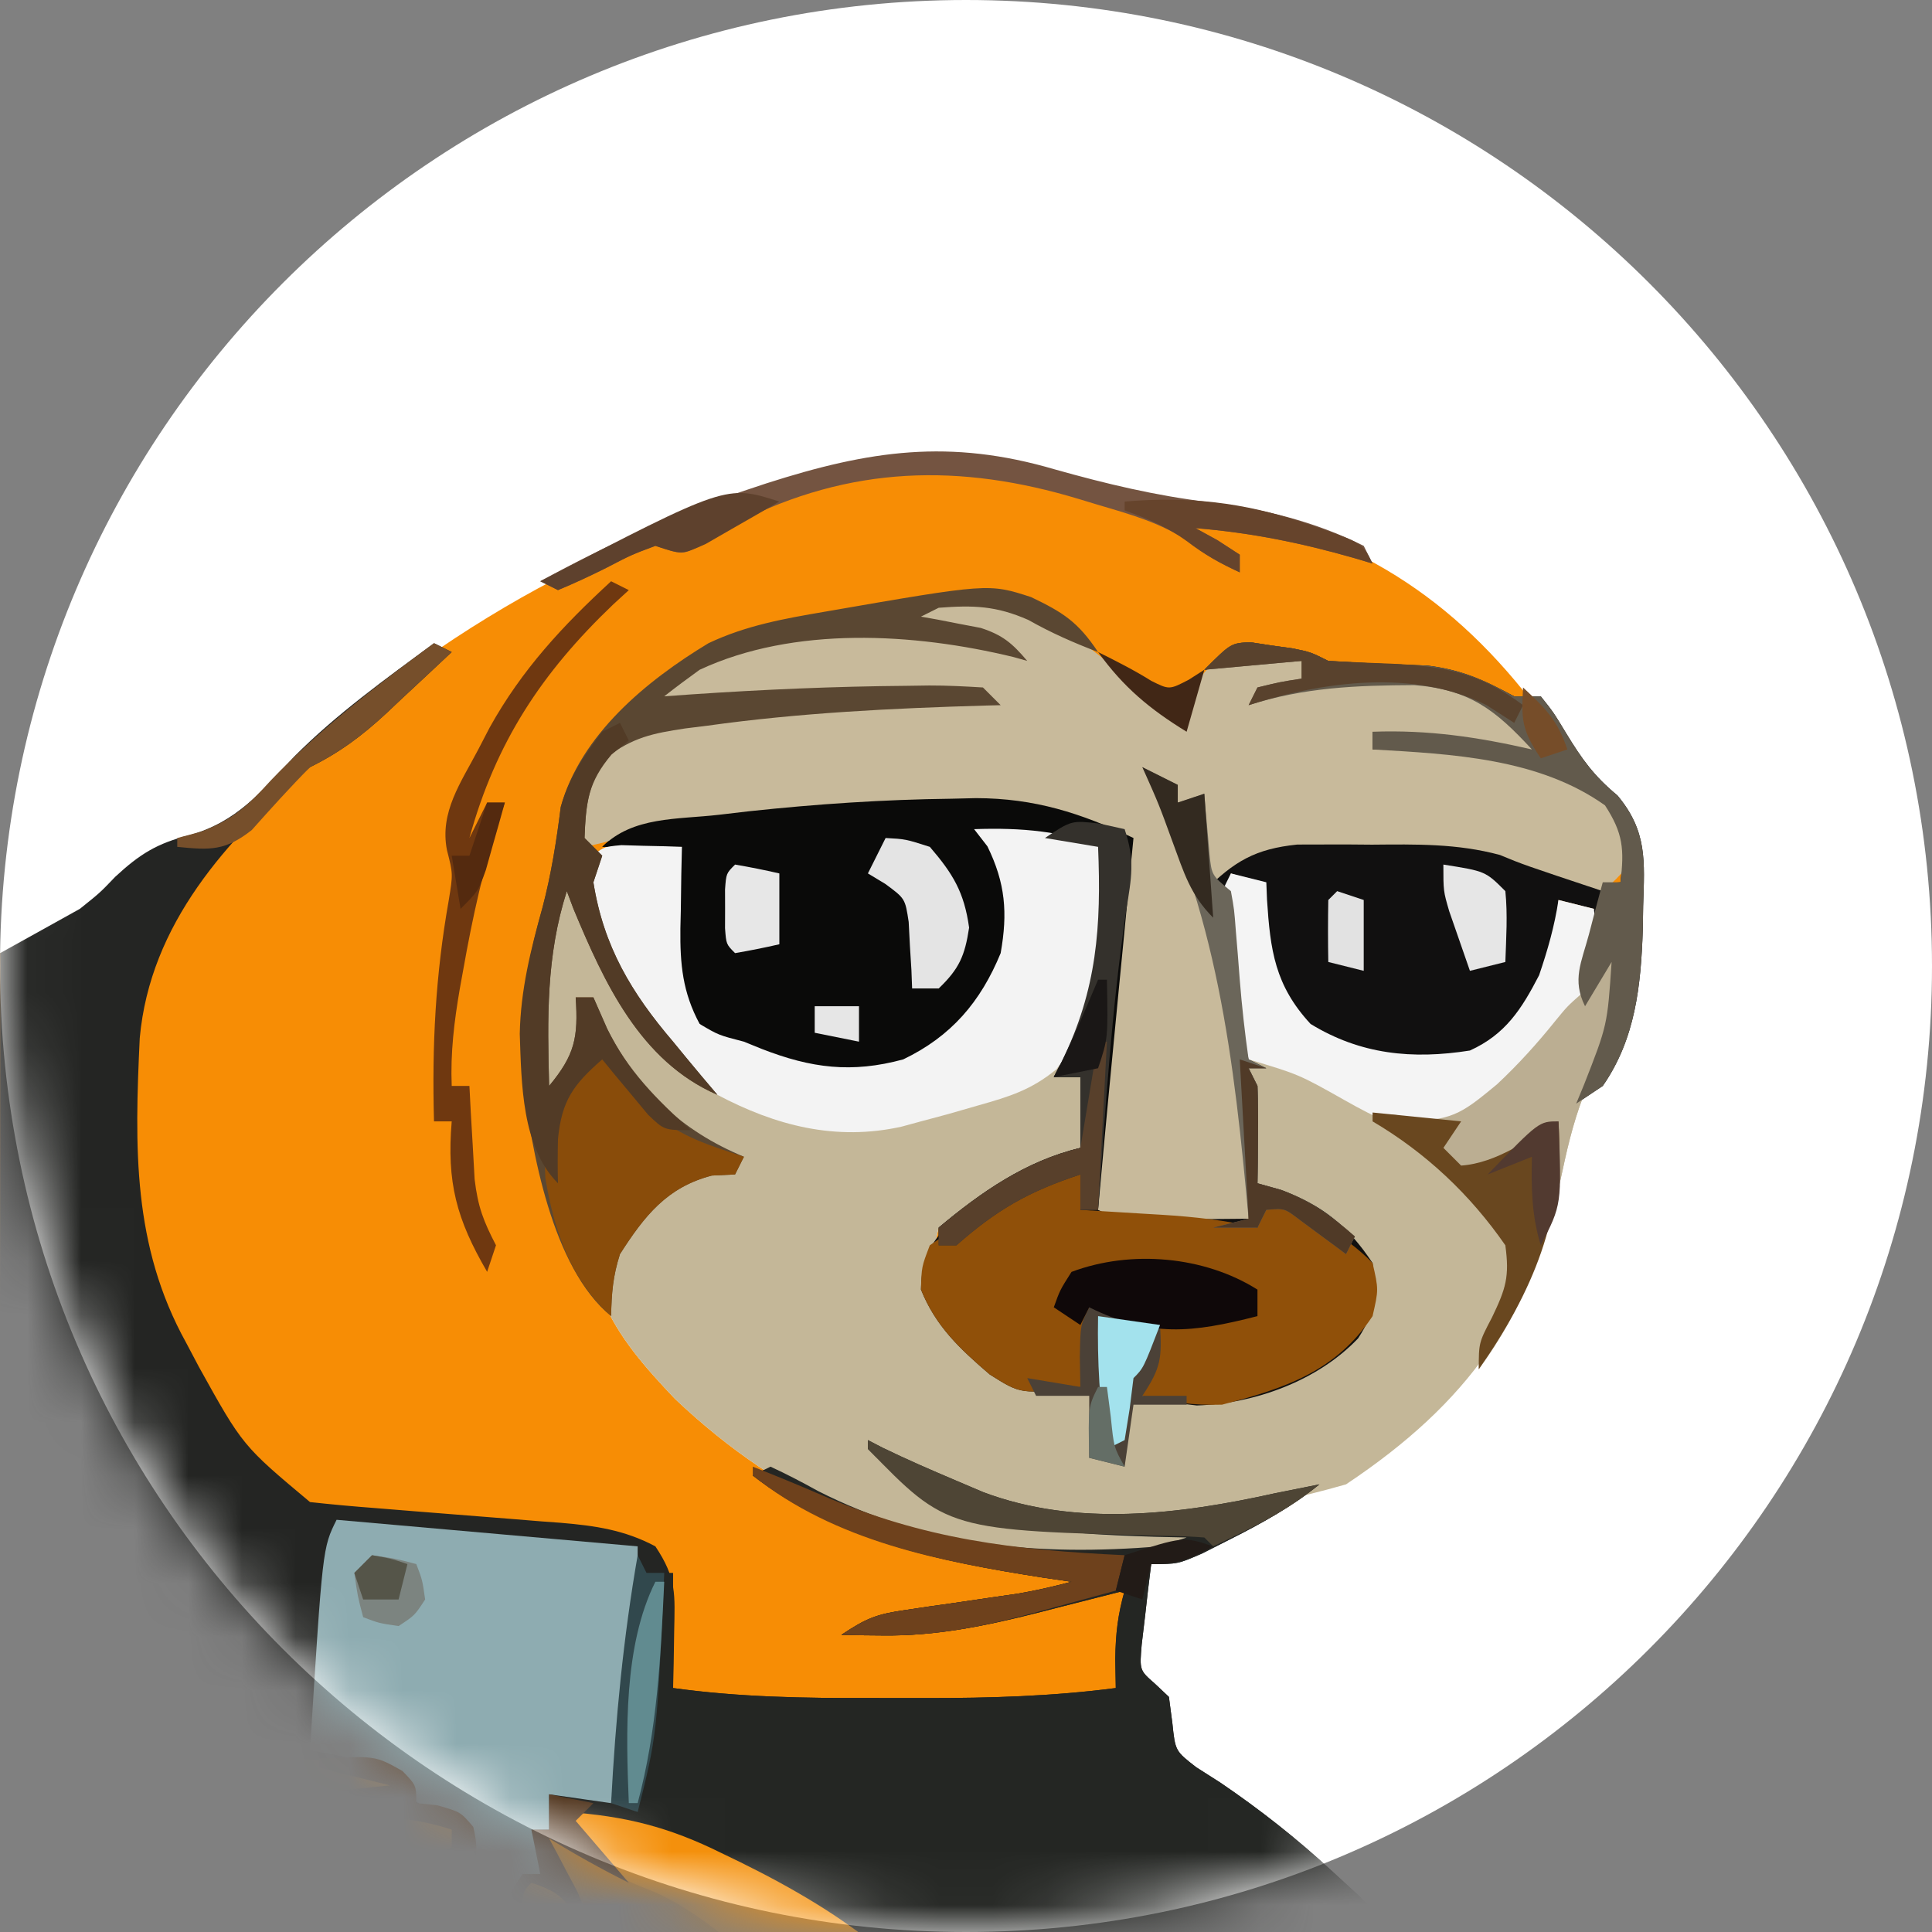 <svg width="36" height="36" viewBox="0 0 36 36" fill="none" xmlns="http://www.w3.org/2000/svg">
<rect x="0" y="0" width="36" height="36" fill="#808080" stroke="none"/>
<path d="M18 36C27.941 36 36 27.941 36 18C36 8.059 27.941 0 18 0C8.059 0 0 8.059 0 18C0 27.941 8.059 36 18 36Z" fill="white"/>
<mask id="mask0_4230_3311" style="mask-type:alpha" maskUnits="userSpaceOnUse" x="0" y="0" width="36" height="36">
<path d="M18 36C27.941 36 36 27.941 36 18C36 8.059 27.941 0 18 0C8.059 0 0 8.059 0 18C0 27.941 8.059 36 18 36Z" fill="black"/>
</mask>
<g mask="url(#mask0_4230_3311)">
<path fill-rule="evenodd" clip-rule="evenodd" d="M0.003 36.568H33C28.517 36.568 27.079 36.568 25.998 35.947C25.487 35.654 25.056 35.223 24.421 34.588C24.041 34.269 23.654 33.956 23.256 33.66L22.985 33.457C22.591 33.162 22.191 32.882 21.781 32.608C21.665 32.225 21.555 31.84 21.451 31.453L21.121 31.123C21.12 30.948 21.12 30.853 21.125 30.758C21.131 30.648 21.144 30.538 21.173 30.299L21.222 29.855C21.255 29.66 21.271 29.565 21.301 29.474C21.329 29.387 21.37 29.305 21.451 29.144C21.605 29.075 21.69 29.037 21.776 29.002C21.881 28.959 21.987 28.92 22.224 28.834C22.924 28.567 23.489 28.267 24.091 27.824L23.761 27.978C21.742 28.693 19.44 28.445 17.491 27.659C17.083 27.459 16.718 27.247 16.337 26.999C17.768 28.43 19.898 28.454 21.828 28.475C22.035 28.477 22.239 28.48 22.441 28.484C21.832 29.092 20.967 29.066 20.136 29.041C19.969 29.035 19.803 29.03 19.642 29.03C16.869 28.989 14.59 27.971 12.576 26.064C12.045 25.503 11.514 24.917 11.222 24.194C11.265 23.371 11.704 22.897 12.229 22.33C12.266 22.29 12.304 22.249 12.342 22.208C12.842 21.764 13.208 21.65 13.862 21.554L13.572 21.504C12.471 21.163 11.638 20.023 11.057 19.079V18.584H10.727L10.851 19.018C10.904 19.735 10.682 20.009 10.241 20.553L10.232 20.564H10.067C10.008 18.791 9.987 18.158 10.136 17.569C10.218 17.242 10.353 16.928 10.562 16.44C10.921 16.799 10.967 16.967 11.095 17.44L11.098 17.45C11.452 18.564 12.084 19.398 13.037 20.069L12.807 19.863C11.73 18.849 10.974 17.63 10.892 16.11C11.076 15.925 11.158 15.844 11.256 15.803C11.333 15.77 11.421 15.762 11.579 15.748L11.985 15.759L12.394 15.768L12.707 15.78L12.695 16.292L12.686 16.966L12.678 17.302C12.671 17.969 12.719 18.488 13.037 19.079C13.198 19.174 13.285 19.226 13.378 19.265C13.488 19.312 13.605 19.343 13.862 19.409L14.194 19.544C15.114 19.902 15.869 20.001 16.831 19.739C17.726 19.309 18.272 18.669 18.646 17.76C18.779 17.008 18.735 16.456 18.399 15.769L18.151 15.45C19.063 15.418 19.761 15.491 20.626 15.78C20.719 17.431 20.563 18.679 19.636 20.069L20.296 19.904V21.389L19.88 21.588L19.337 21.853L18.798 22.114C18.383 22.343 18.141 22.538 17.821 22.874H17.491C17.325 23.567 17.265 23.91 17.595 24.555C18.185 25.255 18.599 25.684 19.523 25.803L20.131 25.844L20.121 25.287C20.127 24.92 20.13 24.778 20.169 24.648C20.193 24.565 20.232 24.487 20.296 24.359L21.616 24.689C21.649 25.302 21.641 25.476 21.286 26.009C22.618 26.122 23.731 25.807 24.916 25.184C25.294 24.778 25.399 24.59 25.493 24.039C25.381 23.352 25.128 23.148 24.594 22.716L24.586 22.709L24.28 22.593C23.91 22.45 23.698 22.346 23.431 22.049C23.322 21.484 23.306 20.945 23.295 20.369C23.258 19.571 23.078 18.848 22.873 18.079C22.741 17.453 22.643 16.861 22.936 16.275L23.596 16.44L23.609 16.766C23.67 17.706 23.756 18.362 24.421 19.079C25.35 19.649 26.316 19.745 27.39 19.574C28.05 19.275 28.349 18.81 28.68 18.172C28.839 17.701 28.966 17.261 29.04 16.77L29.7 16.935V18.09C29.952 17.838 29.978 17.448 30.003 17.081C30.011 16.974 30.018 16.869 30.03 16.77H30.195C30.28 18.139 30.147 19.165 29.535 20.399C29.642 20.19 29.749 19.98 29.855 19.77L30.035 19.416C30.399 18.651 30.409 17.945 30.42 17.13C30.42 17.072 30.421 17.014 30.422 16.955L30.441 16.506C30.449 16.042 30.453 15.812 30.393 15.6C30.335 15.391 30.216 15.198 29.979 14.818L29.535 14.46C29.343 14.2 29.157 13.935 28.979 13.666C27.438 11.445 25.627 10.101 22.936 9.51C22.366 9.42 21.797 9.345 21.224 9.274C20.573 9.172 19.959 9.011 19.327 8.83C17.472 8.323 16.176 8.624 14.357 9.18L14.018 9.282C10.331 10.413 6.96 12.546 4.361 15.408C4.075 15.662 3.841 15.718 3.475 15.806L3.457 15.811C2.611 16.067 2.052 16.544 1.398 17.126C1.264 17.226 1.174 17.294 1.079 17.351C0.885 17.466 0.666 17.539 0.003 17.76V36.568Z" fill="#F78D05"/>
<path d="M8.087 11.985C8.196 12.04 8.305 12.094 8.417 12.15C8.102 12.447 7.785 12.742 7.468 13.037C7.38 13.121 7.291 13.205 7.199 13.291C6.744 13.713 6.329 14.022 5.777 14.295C4.228 15.643 2.797 17.211 2.604 19.344C2.509 21.369 2.465 23.208 3.468 25.019C3.547 25.169 3.626 25.319 3.708 25.473C4.522 26.939 4.522 26.939 5.777 27.989C6.188 28.034 6.596 28.071 7.008 28.102C7.258 28.122 7.509 28.143 7.76 28.163C8.155 28.195 8.551 28.226 8.946 28.257C9.328 28.286 9.709 28.318 10.091 28.349C10.208 28.358 10.326 28.366 10.447 28.375C11.089 28.429 11.64 28.509 12.212 28.814C12.611 29.413 12.576 29.702 12.562 30.412C12.559 30.607 12.556 30.801 12.553 31.002C12.55 31.151 12.546 31.3 12.542 31.454C13.773 31.625 14.992 31.644 16.233 31.64C16.572 31.639 16.912 31.64 17.251 31.641C18.44 31.642 19.611 31.608 20.791 31.454C20.788 31.277 20.784 31.1 20.781 30.917C20.789 30.431 20.828 30.095 20.956 29.639C20.777 29.684 20.598 29.73 20.413 29.777C20.175 29.838 19.936 29.898 19.698 29.959C19.58 29.989 19.463 30.019 19.342 30.05C18.372 30.294 17.445 30.488 16.44 30.474C16.295 30.473 16.151 30.471 16.003 30.47C15.895 30.468 15.787 30.466 15.677 30.464C16.153 30.146 16.341 30.077 16.882 29.999C17.019 29.979 17.156 29.958 17.297 29.937C17.439 29.917 17.582 29.897 17.729 29.876C18.01 29.835 18.292 29.793 18.573 29.752C18.698 29.734 18.823 29.716 18.951 29.698C19.296 29.64 19.629 29.563 19.966 29.474C19.789 29.448 19.611 29.422 19.428 29.395C17.509 29.095 15.599 28.707 14.027 27.494C14.136 27.439 14.244 27.385 14.357 27.329C14.658 27.468 14.953 27.622 15.243 27.783C17.293 28.824 19.343 28.998 21.616 28.814C21.779 28.759 21.943 28.705 22.111 28.649C21.919 28.645 21.728 28.64 21.531 28.636C19.557 28.573 17.643 28.471 16.172 26.999C16.734 26.999 16.951 27.126 17.44 27.391C19.481 28.428 21.562 28.314 23.761 27.824C24.036 27.768 24.311 27.713 24.586 27.659C24.064 28.077 23.522 28.38 22.926 28.68C22.753 28.767 22.581 28.855 22.404 28.945C21.946 29.144 21.946 29.144 21.451 29.144C21.41 29.463 21.373 29.783 21.338 30.103C21.317 30.281 21.296 30.459 21.274 30.642C21.233 31.122 21.233 31.122 21.52 31.373C21.606 31.454 21.692 31.535 21.781 31.619C21.802 31.78 21.823 31.941 21.845 32.106C21.899 32.627 21.899 32.627 22.29 32.93C22.438 33.025 22.587 33.119 22.74 33.217C23.486 33.724 24.161 34.257 24.823 34.867C24.983 35.014 25.142 35.161 25.307 35.312C25.741 35.743 25.741 35.743 26.401 36.568C17.689 36.568 8.978 36.568 0.003 36.568C0.003 30.361 0.003 24.155 0.003 17.76C0.738 17.352 0.738 17.352 1.488 16.935C1.862 16.636 1.862 16.636 2.148 16.337C2.602 15.916 2.929 15.712 3.529 15.563C4.411 15.317 4.873 14.75 5.485 14.095C6.277 13.299 7.185 12.65 8.087 11.985Z" fill="#242523"/>
<path d="M18.151 15.45C19.063 15.418 19.761 15.492 20.626 15.78C20.719 17.432 20.563 18.68 19.636 20.07C19.854 20.015 20.072 19.961 20.296 19.905C20.296 20.395 20.296 20.885 20.296 21.39C20.159 21.456 20.022 21.521 19.88 21.589C19.701 21.676 19.522 21.764 19.337 21.854C19.159 21.94 18.981 22.026 18.798 22.115C18.383 22.343 18.141 22.539 17.821 22.875C17.712 22.875 17.604 22.875 17.491 22.875C17.325 23.567 17.265 23.91 17.595 24.555C18.185 25.255 18.599 25.684 19.523 25.803C19.724 25.817 19.924 25.83 20.131 25.844C20.128 25.661 20.124 25.477 20.121 25.288C20.131 24.689 20.131 24.689 20.296 24.36C20.736 24.47 21.176 24.579 21.616 24.689C21.649 25.303 21.641 25.477 21.286 26.009C22.618 26.122 23.731 25.808 24.916 25.184C25.294 24.779 25.399 24.591 25.493 24.04C25.38 23.349 25.126 23.146 24.586 22.71C24.485 22.671 24.384 22.633 24.28 22.593C23.91 22.45 23.698 22.346 23.431 22.05C23.322 21.484 23.306 20.945 23.295 20.37C23.258 19.572 23.078 18.849 22.873 18.08C22.741 17.453 22.643 16.861 22.936 16.275C23.154 16.33 23.372 16.384 23.596 16.44C23.6 16.548 23.604 16.655 23.609 16.766C23.67 17.706 23.756 18.363 24.421 19.08C25.35 19.649 26.316 19.745 27.39 19.575C28.05 19.275 28.349 18.811 28.68 18.173C28.839 17.701 28.966 17.261 29.04 16.77C29.258 16.825 29.476 16.879 29.7 16.935C29.7 17.316 29.7 17.697 29.7 18.09C30.025 17.765 29.975 17.208 30.03 16.77C30.085 16.77 30.139 16.77 30.195 16.77C30.301 18.093 30.143 19.023 29.584 20.223C29.36 20.754 29.232 21.259 29.113 21.823C28.539 24.492 27.348 26.148 25.081 27.659C24.64 27.785 24.208 27.893 23.761 27.989C23.626 28.02 23.491 28.051 23.352 28.083C20.866 28.604 18.498 28.407 16.337 26.999C17.922 28.584 20.363 28.443 22.441 28.484C21.71 29.215 20.609 29.03 19.642 29.031C16.869 28.989 14.59 27.971 12.576 26.065C12.045 25.503 11.514 24.918 11.222 24.195C11.268 23.313 11.768 22.832 12.342 22.208C12.842 21.765 13.208 21.65 13.862 21.555C13.766 21.538 13.671 21.522 13.572 21.505C12.471 21.164 11.638 20.023 11.057 19.08C11.057 18.917 11.057 18.753 11.057 18.585C10.948 18.585 10.839 18.585 10.727 18.585C10.768 18.728 10.809 18.871 10.851 19.018C10.904 19.74 10.678 20.013 10.232 20.565C10.178 20.565 10.123 20.565 10.067 20.565C9.976 17.808 9.976 17.808 10.562 16.44C10.924 16.802 10.967 16.97 11.098 17.451C11.452 18.564 12.084 19.399 13.037 20.07C12.961 20.002 12.885 19.934 12.807 19.864C11.73 18.85 10.974 17.631 10.892 16.11C11.222 15.78 11.222 15.78 11.579 15.748C11.78 15.754 11.78 15.754 11.985 15.76C12.187 15.764 12.187 15.764 12.394 15.769C12.549 15.774 12.549 15.774 12.707 15.78C12.701 16.034 12.701 16.034 12.695 16.293C12.692 16.517 12.689 16.742 12.686 16.966C12.683 17.077 12.681 17.188 12.678 17.303C12.671 17.969 12.719 18.489 13.037 19.08C13.389 19.288 13.389 19.288 13.862 19.41C13.971 19.454 14.081 19.499 14.194 19.545C15.114 19.903 15.869 20.002 16.831 19.74C17.726 19.31 18.272 18.669 18.646 17.76C18.779 17.009 18.735 16.457 18.399 15.77C18.317 15.665 18.235 15.559 18.151 15.45Z" fill="#C4B798"/>
<path d="M23.297 11.967C23.427 11.987 23.556 12.006 23.689 12.027C23.818 12.044 23.948 12.062 24.081 12.081C24.421 12.15 24.421 12.15 24.751 12.315C25.367 12.355 25.982 12.379 26.599 12.402C27.245 12.483 27.648 12.669 28.215 12.975C28.379 12.975 28.542 12.975 28.71 12.975C28.946 13.271 28.946 13.271 29.185 13.666C29.476 14.145 29.703 14.462 30.139 14.822C30.696 15.489 30.644 16.04 30.618 16.883C30.614 17.104 30.614 17.104 30.611 17.33C30.576 18.367 30.474 19.359 29.865 20.235C29.702 20.343 29.539 20.452 29.37 20.565C29.418 20.449 29.466 20.333 29.515 20.214C29.951 19.103 29.951 19.103 30.03 17.925C29.867 18.197 29.704 18.469 29.535 18.75C29.318 18.315 29.412 18.122 29.525 17.657C29.557 17.522 29.589 17.387 29.622 17.248C29.661 17.093 29.661 17.093 29.7 16.935C29.483 16.881 29.265 16.826 29.04 16.77C29.027 16.967 29.013 17.165 28.999 17.368C28.885 18.267 28.46 18.798 27.875 19.471C27.044 19.932 26.145 19.859 25.23 19.668C24.551 19.429 24.134 19.025 23.75 18.439C23.468 17.8 23.446 17.131 23.431 16.44C23.186 16.358 23.186 16.358 22.936 16.275C22.91 16.985 22.915 17.599 23.101 18.286C23.239 18.812 23.299 19.203 23.266 19.74C23.375 19.794 23.484 19.849 23.596 19.905C23.487 19.905 23.378 19.905 23.266 19.905C23.32 20.014 23.375 20.122 23.431 20.235C23.442 20.544 23.445 20.853 23.441 21.163C23.44 21.328 23.438 21.494 23.437 21.664C23.435 21.791 23.433 21.918 23.431 22.049C23.577 22.09 23.724 22.131 23.874 22.173C24.656 22.468 25.114 22.841 25.576 23.534C25.654 24.137 25.64 24.425 25.306 24.939C24.555 25.728 23.386 26.155 22.3 26.189C21.894 26.143 21.894 26.143 21.286 26.009C21.395 25.573 21.504 25.138 21.616 24.689C21.49 24.665 21.364 24.642 21.235 24.617C20.791 24.524 20.791 24.524 20.296 24.359C20.242 24.849 20.187 25.339 20.131 25.844C19.029 25.982 19.029 25.982 18.441 25.61C17.888 25.134 17.437 24.717 17.161 24.029C17.176 23.445 17.305 23.229 17.687 22.782C18.454 22.117 19.151 21.669 20.131 21.39C20.131 20.954 20.131 20.518 20.131 20.07C19.968 20.07 19.804 20.07 19.636 20.07C19.685 19.974 19.734 19.879 19.784 19.78C20.448 18.427 20.509 17.287 20.461 15.78C19.753 15.726 19.046 15.671 18.316 15.615C18.48 15.833 18.643 16.051 18.811 16.275C18.993 17.081 18.869 17.765 18.45 18.471C17.886 19.272 17.267 19.758 16.336 20.07C15.121 20.142 13.986 19.862 13.037 19.08C12.54 18.434 12.482 17.956 12.501 17.151C12.503 16.964 12.506 16.776 12.508 16.582C12.542 16.11 12.542 16.11 12.707 15.78C12.217 15.78 11.727 15.78 11.222 15.78C11.792 15.21 12.621 15.272 13.398 15.182C13.673 15.15 13.673 15.15 13.954 15.117C15.212 14.982 16.463 14.898 17.729 14.883C17.879 14.879 18.03 14.876 18.186 14.872C19.281 14.875 20.134 15.148 21.121 15.615C21.107 15.76 21.093 15.906 21.078 16.056C21.025 16.604 20.972 17.152 20.919 17.701C20.896 17.936 20.873 18.172 20.85 18.407C20.716 19.786 20.585 21.165 20.461 22.544C21.387 22.599 22.312 22.653 23.266 22.709C22.996 19.817 22.68 16.895 21.286 14.295C21.504 14.404 21.722 14.513 21.946 14.625C21.946 14.734 21.946 14.843 21.946 14.955C22.109 14.901 22.273 14.846 22.441 14.79C22.523 15.525 22.523 15.525 22.606 16.275C22.769 16.112 22.933 15.948 23.101 15.78C24.714 15.208 27.089 15.398 28.648 16.027C28.807 16.104 28.966 16.181 29.129 16.259C29.562 16.485 29.562 16.485 30.195 16.44C30.267 15.827 30.247 15.53 29.907 15.007C28.671 14.127 27.054 14.05 25.576 13.965C25.576 13.856 25.576 13.747 25.576 13.635C26.612 13.597 27.536 13.733 28.545 13.965C27.859 13.22 27.378 12.849 26.356 12.766C25.269 12.771 24.304 12.808 23.266 13.14C23.32 13.031 23.375 12.922 23.431 12.81C23.854 12.707 23.854 12.707 24.256 12.645C24.256 12.536 24.256 12.428 24.256 12.315C23.657 12.37 23.058 12.424 22.441 12.48C22.936 11.985 22.936 11.985 23.297 11.967Z" fill="#111010"/>
<path d="M16.172 26.834C16.26 26.88 16.349 26.925 16.44 26.973C16.891 27.193 17.349 27.391 17.811 27.587C17.979 27.658 18.148 27.73 18.321 27.804C20.057 28.459 21.987 28.219 23.761 27.824C24.036 27.768 24.311 27.713 24.586 27.659C24.064 28.077 23.522 28.38 22.926 28.68C22.753 28.767 22.581 28.855 22.404 28.945C21.946 29.144 21.946 29.144 21.451 29.144C21.41 29.463 21.373 29.783 21.338 30.103C21.317 30.281 21.296 30.459 21.274 30.642C21.233 31.122 21.233 31.122 21.52 31.373C21.606 31.454 21.692 31.535 21.781 31.619C21.802 31.78 21.823 31.941 21.845 32.106C21.899 32.627 21.899 32.627 22.29 32.93C22.438 33.025 22.587 33.119 22.74 33.217C23.486 33.724 24.161 34.256 24.823 34.867C24.983 35.014 25.142 35.161 25.307 35.312C25.741 35.743 25.741 35.743 26.401 36.568C20.847 36.568 15.294 36.568 9.572 36.568C9.407 35.413 9.407 35.413 9.737 34.918C9.846 34.918 9.955 34.918 10.067 34.918C10.013 34.646 9.958 34.374 9.902 34.093C10.011 34.093 10.12 34.093 10.232 34.093C10.232 33.876 10.232 33.658 10.232 33.433C10.613 33.488 10.994 33.542 11.387 33.598C11.395 33.445 11.403 33.291 11.411 33.132C11.494 31.731 11.641 30.364 11.882 28.979C11.936 29.088 11.991 29.197 12.047 29.309C12.21 29.309 12.373 29.309 12.542 29.309C12.542 30.017 12.542 30.724 12.542 31.454C13.773 31.625 14.992 31.644 16.233 31.64C16.572 31.639 16.912 31.64 17.251 31.641C18.44 31.642 19.611 31.608 20.791 31.454C20.788 31.277 20.784 31.1 20.781 30.917C20.789 30.431 20.828 30.095 20.956 29.639C20.687 29.707 20.687 29.707 20.413 29.777C20.175 29.838 19.936 29.898 19.698 29.958C19.58 29.988 19.463 30.019 19.342 30.05C18.372 30.294 17.445 30.488 16.44 30.474C16.223 30.472 16.223 30.472 16.003 30.47C15.895 30.468 15.787 30.466 15.677 30.464C16.153 30.146 16.341 30.077 16.882 29.999C17.019 29.979 17.156 29.958 17.297 29.937C17.439 29.917 17.582 29.897 17.729 29.876C18.01 29.835 18.292 29.793 18.573 29.752C18.698 29.734 18.823 29.716 18.951 29.698C19.296 29.64 19.629 29.563 19.966 29.474C19.7 29.434 19.7 29.434 19.428 29.395C17.509 29.095 15.599 28.707 14.027 27.494C14.136 27.439 14.244 27.385 14.357 27.329C14.658 27.468 14.953 27.622 15.243 27.783C17.293 28.824 19.343 28.998 21.616 28.814C21.779 28.759 21.943 28.705 22.111 28.649C21.919 28.645 21.728 28.64 21.531 28.636C19.574 28.573 17.616 28.484 16.172 26.999C16.172 26.945 16.172 26.89 16.172 26.834Z" fill="#242623"/>
<path d="M19.255 11.387C20.253 11.927 21.096 12.728 21.946 13.47C22.021 13.31 22.096 13.15 22.173 12.986C22.441 12.48 22.441 12.48 22.771 12.315C23.025 12.304 23.28 12.301 23.534 12.305C23.736 12.307 23.736 12.307 23.942 12.309C24.046 12.311 24.149 12.313 24.256 12.315C24.256 12.424 24.256 12.533 24.256 12.645C24.038 12.754 23.82 12.863 23.596 12.975C23.736 12.922 23.876 12.869 24.02 12.814C25.174 12.47 26.565 12.41 27.669 12.944C28.085 13.219 28.375 13.447 28.71 13.8C28.656 13.909 28.602 14.018 28.545 14.13C27.565 13.967 26.585 13.803 25.576 13.635C25.576 13.744 25.576 13.853 25.576 13.965C25.738 13.957 25.738 13.957 25.903 13.948C27.308 13.906 28.657 14.054 29.896 14.759C30.277 15.218 30.36 15.515 30.36 16.11C30.113 16.388 30.113 16.388 29.865 16.605C28.38 16.11 28.38 16.11 27.949 15.931C27.152 15.716 26.387 15.732 25.565 15.739C25.404 15.737 25.242 15.736 25.075 15.735C24.919 15.735 24.762 15.736 24.601 15.736C24.388 15.737 24.388 15.737 24.172 15.737C23.39 15.818 22.998 16.048 22.441 16.605C22.387 16.06 22.332 15.516 22.276 14.955C22.167 14.955 22.058 14.955 21.946 14.955C21.783 14.792 21.783 14.792 21.616 14.625C21.67 14.759 21.724 14.893 21.779 15.03C22.769 17.54 23.366 19.993 23.266 22.709C22.86 22.714 22.455 22.717 22.049 22.72C21.934 22.721 21.819 22.722 21.7 22.724C20.828 22.728 20.828 22.728 20.461 22.544C20.441 21.317 20.495 20.115 20.616 18.894C20.63 18.741 20.645 18.589 20.659 18.432C20.749 17.492 20.85 16.553 20.956 15.615C19.865 15.176 18.91 15.041 17.739 15.058C17.578 15.059 17.416 15.06 17.25 15.061C15.267 15.096 13.102 15.195 11.18 15.716C11.037 15.747 11.037 15.747 10.892 15.78C10.838 15.726 10.783 15.671 10.727 15.615C10.752 14.951 10.815 14.562 11.22 14.027C11.873 13.512 12.401 13.441 13.212 13.346C13.355 13.327 13.498 13.308 13.645 13.289C15.196 13.094 16.755 13.023 18.316 12.975C17.825 12.971 17.333 12.967 16.842 12.965C16.636 12.963 16.636 12.963 16.426 12.961C15.614 12.957 14.828 13.003 14.022 13.103C13.417 13.172 12.819 13.15 12.212 13.14C12.876 12.347 13.496 11.992 14.522 11.82C16.024 11.707 17.525 11.72 18.976 12.15C18.275 11.843 17.574 11.666 16.831 11.49C17.64 10.973 18.382 11.062 19.255 11.387Z" fill="#C8BA9B"/>
<path d="M17.729 14.883C17.879 14.879 18.03 14.875 18.186 14.872C19.281 14.875 20.134 15.148 21.121 15.615C21.107 15.76 21.093 15.906 21.078 16.055C21.025 16.604 20.972 17.152 20.919 17.7C20.896 17.936 20.873 18.172 20.85 18.407C20.716 19.786 20.584 21.165 20.461 22.544C20.352 22.544 20.243 22.544 20.131 22.544C20.131 22.326 20.131 22.109 20.131 21.884C19.17 22.199 18.577 22.539 17.821 23.204C17.712 23.204 17.604 23.204 17.491 23.204C17.491 23.095 17.491 22.986 17.491 22.874C18.28 22.213 19.119 21.629 20.131 21.389C20.131 20.954 20.131 20.518 20.131 20.069C19.968 20.069 19.804 20.069 19.636 20.069C19.685 19.974 19.734 19.878 19.784 19.78C20.448 18.427 20.509 17.286 20.461 15.78C19.753 15.725 19.046 15.671 18.316 15.615C18.48 15.832 18.643 16.05 18.811 16.275C18.993 17.081 18.869 17.765 18.45 18.471C17.886 19.271 17.267 19.758 16.336 20.069C15.121 20.141 13.986 19.862 13.037 19.079C12.54 18.434 12.482 17.956 12.501 17.151C12.503 16.963 12.506 16.776 12.508 16.582C12.542 16.11 12.542 16.11 12.707 15.78C12.217 15.78 11.727 15.78 11.222 15.78C11.792 15.21 12.621 15.272 13.398 15.182C13.673 15.15 13.673 15.15 13.954 15.117C15.212 14.982 16.463 14.898 17.729 14.883Z" fill="#0A0A09"/>
<path d="M6.272 28.319C9.049 28.564 9.049 28.564 11.882 28.814C11.882 30.299 11.882 30.299 11.774 31.021C11.751 31.173 11.729 31.325 11.706 31.482C11.682 31.636 11.659 31.79 11.634 31.949C11.611 32.108 11.587 32.268 11.563 32.432C11.505 32.821 11.446 33.21 11.387 33.599C11.006 33.544 10.625 33.49 10.232 33.434C10.232 33.652 10.232 33.869 10.232 34.094C10.123 34.094 10.014 34.094 9.902 34.094C9.939 34.22 9.977 34.346 10.015 34.475C10.032 34.622 10.05 34.768 10.067 34.919C9.989 34.994 9.91 35.069 9.83 35.146C9.505 35.425 9.505 35.425 9.541 36.022C9.551 36.202 9.562 36.383 9.572 36.569C8.919 36.569 8.265 36.569 7.592 36.569C7.752 36.375 7.912 36.181 8.077 35.981C8.566 35.335 8.714 34.897 8.747 34.094C8.597 34.026 8.448 33.958 8.293 33.888C7.757 33.599 7.757 33.599 7.448 33.259C6.937 32.793 6.45 32.744 5.777 32.609C6.011 28.843 6.011 28.843 6.272 28.319Z" fill="#8EACB1"/>
<path d="M4.406 32.742C4.534 32.74 4.663 32.738 4.795 32.736C5.671 32.734 6.426 32.836 7.262 33.103C7.344 33.267 7.344 33.267 7.427 33.433C7.117 33.463 7.117 33.463 6.801 33.494C6.528 33.522 6.256 33.55 5.984 33.578C5.779 33.597 5.779 33.597 5.571 33.617C5.373 33.638 5.373 33.638 5.172 33.659C5.051 33.671 4.93 33.683 4.805 33.696C4.425 33.77 4.135 33.906 3.798 34.093C3.888 34.069 3.978 34.046 4.071 34.021C5.332 33.726 7.096 33.42 8.326 33.931C8.41 33.984 8.495 34.038 8.582 34.093C8.417 34.588 8.417 34.588 8.104 34.769C7.066 35.174 6.055 35.419 4.952 35.578C4.952 35.687 4.952 35.796 4.952 35.908C5.082 35.864 5.082 35.864 5.215 35.82C5.608 35.688 6.002 35.556 6.396 35.423C6.532 35.378 6.668 35.332 6.809 35.285C7.006 35.218 7.006 35.218 7.208 35.151C7.329 35.11 7.45 35.07 7.575 35.028C7.908 34.923 8.242 34.834 8.582 34.753C8.354 35.53 7.936 36.12 7.262 36.568C6.698 36.7 6.155 36.684 5.578 36.665C5.418 36.663 5.258 36.662 5.094 36.66C4.586 36.655 4.078 36.643 3.571 36.63C3.225 36.625 2.88 36.62 2.535 36.616C1.691 36.605 0.847 36.589 0.003 36.568C-0.03 35.407 0.211 35.01 0.954 34.144C2.01 33.053 2.9 32.744 4.406 32.742Z" fill="#F88F07"/>
<path d="M20.131 21.884C20.131 22.102 20.131 22.32 20.131 22.544C20.3 22.554 20.469 22.564 20.643 22.575C20.868 22.588 21.092 22.602 21.317 22.616C21.428 22.623 21.539 22.629 21.654 22.636C22.259 22.674 22.84 22.738 23.431 22.874C23.485 22.711 23.54 22.547 23.596 22.379C24.336 22.626 25.025 22.974 25.576 23.534C25.689 24.029 25.689 24.029 25.576 24.524C24.892 25.558 23.936 25.871 22.771 26.174C22.229 26.191 21.82 26.127 21.286 26.009C21.395 25.573 21.504 25.138 21.616 24.689C21.427 24.653 21.427 24.653 21.234 24.617C20.791 24.524 20.791 24.524 20.296 24.359C20.242 24.849 20.187 25.339 20.131 25.844C19.029 25.982 19.029 25.982 18.441 25.61C17.888 25.135 17.436 24.717 17.161 24.029C17.172 23.606 17.172 23.606 17.326 23.204C17.698 22.946 17.698 22.946 18.151 22.709C18.291 22.593 18.43 22.478 18.574 22.359C19.119 21.939 19.454 21.884 20.131 21.884Z" fill="#905009"/>
<path d="M18.151 15.45C19.063 15.418 19.761 15.492 20.626 15.78C20.713 17.314 20.684 18.689 19.68 19.928C19.217 20.308 18.809 20.434 18.234 20.596C17.956 20.676 17.956 20.676 17.672 20.758C17.503 20.803 17.335 20.848 17.161 20.895C17.043 20.927 16.924 20.959 16.801 20.993C15.578 21.266 14.456 20.977 13.367 20.4C11.973 19.318 11.302 18.107 10.909 16.421C10.903 16.318 10.898 16.216 10.892 16.11C11.222 15.78 11.222 15.78 11.579 15.748C11.78 15.754 11.78 15.754 11.985 15.76C12.187 15.764 12.187 15.764 12.394 15.769C12.549 15.774 12.549 15.774 12.707 15.78C12.701 16.034 12.701 16.034 12.695 16.293C12.692 16.517 12.689 16.742 12.686 16.966C12.683 17.077 12.681 17.188 12.678 17.303C12.671 17.969 12.719 18.489 13.037 19.08C13.389 19.288 13.389 19.288 13.862 19.41C13.971 19.454 14.081 19.499 14.194 19.545C15.114 19.903 15.869 20.002 16.831 19.74C17.726 19.31 18.272 18.669 18.646 17.76C18.779 17.009 18.735 16.457 18.399 15.77C18.317 15.665 18.235 15.559 18.151 15.45Z" fill="#F3F3F3"/>
<path d="M19.213 11.126C19.809 11.412 20.085 11.586 20.461 12.15C20.005 11.976 19.588 11.793 19.162 11.552C18.563 11.288 18.14 11.275 17.491 11.325C17.383 11.38 17.274 11.434 17.161 11.49C17.263 11.508 17.364 11.526 17.469 11.545C17.669 11.584 17.669 11.584 17.873 11.624C18.005 11.649 18.137 11.674 18.273 11.7C18.685 11.833 18.865 11.989 19.141 12.315C19.057 12.291 18.972 12.268 18.885 12.243C17.029 11.793 14.795 11.662 13.037 12.48C12.814 12.641 12.593 12.805 12.377 12.975C12.626 12.957 12.626 12.957 12.88 12.939C14.221 12.848 15.56 12.79 16.904 12.779C17.039 12.777 17.175 12.775 17.315 12.773C17.649 12.772 17.983 12.79 18.316 12.81C18.425 12.919 18.534 13.028 18.646 13.14C18.554 13.143 18.461 13.145 18.365 13.147C16.628 13.197 14.903 13.282 13.181 13.522C12.975 13.548 12.975 13.548 12.764 13.574C12.162 13.665 11.798 13.739 11.304 14.11C10.956 14.603 10.914 15.018 10.892 15.615C11.001 15.724 11.11 15.833 11.222 15.945C11.168 16.108 11.113 16.271 11.057 16.44C11.246 17.636 11.768 18.504 12.542 19.41C12.623 19.509 12.705 19.609 12.789 19.711C12.979 19.942 13.173 20.171 13.367 20.399C11.927 19.774 11.257 18.305 10.686 16.935C10.645 16.826 10.604 16.717 10.562 16.605C10.175 17.815 10.2 18.971 10.232 20.235C10.71 19.657 10.778 19.338 10.727 18.585C10.836 18.585 10.945 18.585 11.057 18.585C11.142 18.779 11.227 18.973 11.315 19.172C11.88 20.298 12.694 21.07 13.862 21.554C13.807 21.663 13.753 21.772 13.697 21.884C13.554 21.891 13.411 21.898 13.264 21.905C12.429 22.121 12.009 22.655 11.552 23.369C11.421 23.781 11.396 24.087 11.387 24.524C10.285 23.628 9.899 21.424 9.737 20.07C9.636 18.953 9.806 17.988 10.108 16.912C10.271 16.292 10.369 15.672 10.448 15.037C10.819 13.692 12.044 12.684 13.202 11.985C13.905 11.652 14.617 11.527 15.377 11.397C18.421 10.869 18.421 10.869 19.213 11.126Z" fill="#5A4732"/>
<path d="M10.562 33.764C11.649 33.839 12.466 34.044 13.439 34.527C13.56 34.585 13.681 34.644 13.805 34.704C14.763 35.178 15.683 35.709 16.501 36.403C16.501 36.458 16.501 36.512 16.501 36.568C15.565 36.572 14.628 36.575 13.691 36.578C13.372 36.578 13.053 36.579 12.734 36.581C12.277 36.583 11.819 36.584 11.362 36.584C11.146 36.586 11.146 36.586 10.927 36.587C10.585 36.587 10.244 36.579 9.902 36.568C9.737 36.403 9.737 36.403 9.727 35.816C9.73 35.629 9.734 35.441 9.737 35.248C10.397 35.248 10.397 35.248 10.562 35.413C10.508 35.315 10.453 35.216 10.397 35.114C10.232 34.754 10.232 34.754 10.232 34.259C10.721 34.36 10.955 34.465 11.387 34.754C11.115 34.427 10.842 34.1 10.562 33.764Z" fill="#F4900B"/>
<path d="M22.936 16.275C23.262 16.357 23.262 16.357 23.596 16.44C23.6 16.547 23.604 16.655 23.609 16.766C23.67 17.706 23.756 18.362 24.421 19.08C25.35 19.649 26.316 19.745 27.39 19.575C28.05 19.275 28.349 18.81 28.679 18.172C28.839 17.701 28.966 17.261 29.04 16.77C29.258 16.824 29.476 16.879 29.7 16.935C29.823 17.9 29.593 18.416 29.026 19.198C28.387 19.962 27.723 20.731 26.758 21.048C26.084 21.063 25.631 20.825 25.06 20.503C24.203 20.02 24.203 20.02 23.266 19.74C23.182 19.403 23.1 19.066 23.018 18.729C22.972 18.541 22.927 18.354 22.879 18.161C22.634 16.879 22.634 16.879 22.936 16.275Z" fill="#F4F4F4"/>
<path d="M30.03 16.77C30.085 16.77 30.139 16.77 30.195 16.77C30.301 18.093 30.143 19.022 29.584 20.223C29.36 20.754 29.232 21.259 29.113 21.823C28.822 23.188 28.386 24.387 27.555 25.514C27.555 25.019 27.555 25.019 27.803 24.545C28.062 24.006 28.129 23.787 28.05 23.204C27.399 22.265 26.572 21.457 25.576 20.895C25.906 20.73 25.906 20.73 26.339 20.864C27.075 20.905 27.337 20.661 27.893 20.206C28.291 19.834 28.646 19.441 28.987 19.016C29.205 18.75 29.205 18.75 29.468 18.517C29.764 18.183 29.814 17.917 29.896 17.482C29.936 17.282 29.936 17.282 29.976 17.077C30.003 16.925 30.003 16.925 30.03 16.77Z" fill="#BBAE92"/>
<path d="M11.057 19.575C11.882 20.4 11.882 20.4 12.181 20.75C12.695 21.191 13.221 21.341 13.862 21.555C13.807 21.663 13.753 21.772 13.697 21.884C13.482 21.895 13.482 21.895 13.264 21.905C12.429 22.122 12.009 22.655 11.552 23.369C11.421 23.781 11.396 24.087 11.387 24.524C10.637 23.856 10.32 22.92 10.161 21.945C10.106 20.89 10.37 20.365 11.057 19.575Z" fill="#894C0A"/>
<path d="M23.297 11.967C23.491 11.997 23.491 11.997 23.689 12.027C23.883 12.053 23.883 12.053 24.081 12.081C24.421 12.15 24.421 12.15 24.751 12.315C25.367 12.355 25.982 12.379 26.599 12.402C27.245 12.483 27.648 12.669 28.215 12.975C28.379 12.975 28.542 12.975 28.71 12.975C28.946 13.271 28.946 13.271 29.185 13.666C29.476 14.145 29.703 14.462 30.139 14.822C30.696 15.489 30.644 16.04 30.618 16.883C30.614 17.104 30.614 17.104 30.611 17.33C30.576 18.367 30.474 19.359 29.865 20.235C29.702 20.343 29.539 20.452 29.37 20.565C29.418 20.449 29.466 20.333 29.515 20.214C29.951 19.103 29.951 19.103 30.03 17.925C29.867 18.197 29.704 18.469 29.535 18.75C29.289 18.257 29.468 17.933 29.608 17.409C29.655 17.229 29.702 17.048 29.751 16.861C29.808 16.653 29.808 16.653 29.865 16.44C29.974 16.44 30.083 16.44 30.195 16.44C30.267 15.827 30.247 15.53 29.907 15.007C28.671 14.127 27.054 14.05 25.576 13.965C25.576 13.856 25.576 13.747 25.576 13.635C26.612 13.597 27.536 13.733 28.545 13.965C27.859 13.22 27.378 12.849 26.356 12.766C25.269 12.771 24.304 12.808 23.266 13.14C23.32 13.031 23.375 12.922 23.431 12.81C23.854 12.707 23.854 12.707 24.256 12.645C24.256 12.536 24.256 12.428 24.256 12.315C23.657 12.37 23.058 12.424 22.441 12.48C22.936 11.985 22.936 11.985 23.297 11.967Z" fill="#625A4C"/>
<path d="M10.232 34.258C10.613 34.324 10.837 34.366 11.108 34.65C11.443 34.972 11.8 35.095 12.225 35.267C12.776 35.522 13.222 35.861 13.697 36.238C13.697 36.347 13.697 36.456 13.697 36.568C13.068 36.573 12.439 36.576 11.81 36.578C11.63 36.58 11.45 36.581 11.265 36.583C11.095 36.583 10.924 36.584 10.748 36.584C10.511 36.586 10.511 36.586 10.269 36.587C9.902 36.568 9.902 36.568 9.737 36.403C9.73 36.018 9.73 35.633 9.737 35.248C10.397 35.248 10.397 35.248 10.562 35.413C10.508 35.315 10.453 35.216 10.397 35.114C10.232 34.753 10.232 34.753 10.232 34.258Z" fill="#D57E0D"/>
<path d="M19.657 8.747C20.613 9.016 21.537 9.237 22.523 9.356C23.538 9.481 24.491 9.713 25.411 10.171C25.492 10.334 25.492 10.334 25.576 10.501C25.462 10.467 25.348 10.433 25.231 10.398C24.24 10.114 23.303 9.925 22.276 9.841C22.412 9.915 22.548 9.99 22.688 10.067C22.893 10.2 22.893 10.2 23.101 10.335C23.101 10.444 23.101 10.553 23.101 10.665C22.754 10.504 22.462 10.353 22.17 10.103C21.64 9.745 21.069 9.586 20.461 9.407C20.344 9.372 20.226 9.336 20.105 9.299C17.893 8.63 15.846 8.67 13.733 9.744C13.485 9.888 13.239 10.037 12.999 10.194C12.707 10.335 12.707 10.335 12.212 10.171C11.764 10.339 11.764 10.339 11.294 10.583C11 10.73 10.701 10.87 10.397 10.995C10.288 10.941 10.179 10.886 10.067 10.83C11.318 10.151 12.561 9.577 13.913 9.129C14.033 9.089 14.153 9.049 14.277 9.008C16.205 8.389 17.698 8.171 19.657 8.747Z" fill="#745441"/>
<path d="M11.552 13.47C11.606 13.579 11.661 13.688 11.717 13.8C11.611 13.885 11.506 13.97 11.397 14.058C10.959 14.575 10.917 14.946 10.892 15.615C11.001 15.724 11.11 15.833 11.222 15.945C11.168 16.108 11.113 16.272 11.057 16.44C11.246 17.636 11.768 18.505 12.542 19.41C12.623 19.509 12.705 19.609 12.789 19.711C12.979 19.943 13.173 20.171 13.367 20.4C11.927 19.775 11.257 18.306 10.686 16.935C10.645 16.826 10.604 16.717 10.562 16.605C10.175 17.816 10.2 18.971 10.232 20.235C10.71 19.657 10.778 19.338 10.727 18.585C10.836 18.585 10.945 18.585 11.057 18.585C11.142 18.779 11.227 18.973 11.315 19.172C11.698 19.948 12.234 20.486 12.872 21.059C12.377 21.059 12.377 21.059 12.076 20.771C11.924 20.587 11.924 20.587 11.768 20.4C11.666 20.277 11.563 20.155 11.457 20.028C11.38 19.933 11.302 19.838 11.222 19.74C10.682 20.21 10.467 20.508 10.397 21.224C10.391 21.499 10.389 21.775 10.397 22.049C9.721 21.374 9.717 20.187 9.685 19.265C9.701 18.447 9.888 17.697 10.108 16.912C10.271 16.293 10.369 15.672 10.449 15.038C10.601 14.483 10.879 14.092 11.222 13.635C11.331 13.581 11.44 13.526 11.552 13.47Z" fill="#523B26"/>
<path d="M11.387 10.831C11.496 10.885 11.605 10.94 11.717 10.996C11.573 11.128 11.573 11.128 11.427 11.262C10.092 12.536 9.238 13.832 8.747 15.615C8.856 15.397 8.965 15.18 9.077 14.955C9.186 14.955 9.295 14.955 9.407 14.955C9.377 15.042 9.347 15.128 9.316 15.217C9.012 16.154 8.805 17.091 8.634 18.059C8.612 18.179 8.59 18.299 8.568 18.423C8.463 19.033 8.392 19.616 8.417 20.235C8.526 20.235 8.635 20.235 8.747 20.235C8.755 20.394 8.763 20.553 8.772 20.717C8.784 20.925 8.796 21.134 8.809 21.348C8.82 21.555 8.832 21.762 8.844 21.975C8.906 22.493 9.01 22.756 9.242 23.204C9.188 23.368 9.133 23.531 9.077 23.699C8.504 22.714 8.322 22.031 8.417 20.895C8.308 20.895 8.199 20.895 8.087 20.895C8.048 19.48 8.114 18.175 8.361 16.78C8.442 16.284 8.442 16.284 8.328 15.839C8.19 15.132 8.589 14.581 8.912 13.965C9.017 13.762 9.017 13.762 9.125 13.555C9.725 12.477 10.482 11.663 11.387 10.831Z" fill="#6F3810"/>
<path d="M25.576 20.73C26.12 20.784 26.665 20.838 27.226 20.895C27.062 21.14 27.062 21.14 26.896 21.389C27.004 21.498 27.113 21.607 27.226 21.719C27.896 21.67 28.477 21.23 29.04 20.895C29.157 22.666 28.561 24.075 27.555 25.514C27.555 25.019 27.555 25.019 27.803 24.545C28.062 24.006 28.129 23.787 28.05 23.204C27.393 22.256 26.567 21.479 25.576 20.895C25.576 20.84 25.576 20.786 25.576 20.73Z" fill="#69471F"/>
<path d="M5.942 32.773C6.99 32.713 6.99 32.713 7.499 33C7.757 33.268 7.757 33.268 7.757 33.598C7.887 33.612 8.016 33.625 8.149 33.639C8.582 33.763 8.582 33.763 8.819 34.042C8.957 34.61 8.831 34.885 8.582 35.413C8.273 35.819 7.941 36.197 7.592 36.568C7.483 36.514 7.374 36.459 7.262 36.403C7.344 36.312 7.425 36.22 7.509 36.126C7.615 36.006 7.72 35.887 7.829 35.764C7.935 35.645 8.04 35.526 8.148 35.404C8.425 35.098 8.425 35.098 8.582 34.753C8.458 34.809 8.335 34.864 8.207 34.922C7.13 35.391 6.115 35.736 4.952 35.908C4.952 35.799 4.952 35.69 4.952 35.578C5.147 35.522 5.342 35.467 5.543 35.409C5.8 35.335 6.057 35.261 6.314 35.186C6.442 35.15 6.57 35.113 6.702 35.075C6.889 35.021 6.889 35.021 7.079 34.966C7.193 34.933 7.307 34.9 7.425 34.866C7.774 34.747 8.091 34.595 8.417 34.423C8.417 34.314 8.417 34.205 8.417 34.093C6.86 33.574 4.872 33.962 3.303 34.258C3.468 33.928 3.468 33.928 3.881 33.754C4.561 33.57 5.223 33.485 5.922 33.413C6.116 33.391 6.116 33.391 6.314 33.369C6.63 33.335 6.946 33.301 7.262 33.268C6.827 33.159 6.391 33.05 5.942 32.938C5.942 32.884 5.942 32.829 5.942 32.773Z" fill="#673E19"/>
<path d="M20.492 15.347C20.645 15.381 20.798 15.415 20.956 15.45C21.152 16.039 21.084 16.344 20.987 16.956C20.711 18.808 20.599 20.678 20.461 22.545C20.352 22.545 20.243 22.545 20.131 22.545C20.131 22.327 20.131 22.109 20.131 21.885C19.17 22.2 18.577 22.539 17.821 23.205C17.712 23.205 17.604 23.205 17.491 23.205C17.491 23.096 17.491 22.987 17.491 22.875C18.28 22.214 19.119 21.629 20.131 21.39C20.131 20.954 20.131 20.519 20.131 20.07C19.968 20.07 19.805 20.07 19.636 20.07C19.685 19.974 19.734 19.879 19.784 19.78C20.441 18.442 20.523 17.265 20.461 15.78C19.971 15.699 19.971 15.699 19.471 15.615C19.966 15.285 19.966 15.285 20.492 15.347Z" fill="#34312C"/>
<path d="M14.027 27.329C14.459 27.499 14.887 27.675 15.313 27.86C17.216 28.686 18.906 28.883 20.956 28.979C20.902 29.197 20.847 29.415 20.791 29.639C20.399 29.746 20.008 29.852 19.616 29.959C19.506 29.989 19.396 30.019 19.283 30.05C18.326 30.308 17.431 30.488 16.44 30.474C16.223 30.472 16.223 30.472 16.003 30.47C15.895 30.468 15.787 30.466 15.677 30.464C16.153 30.146 16.341 30.077 16.882 29.999C17.019 29.979 17.156 29.958 17.297 29.937C17.439 29.917 17.582 29.897 17.729 29.876C18.01 29.835 18.292 29.793 18.573 29.752C18.761 29.725 18.761 29.725 18.951 29.698C19.296 29.641 19.629 29.564 19.966 29.474C19.7 29.435 19.7 29.435 19.428 29.395C17.527 29.098 15.568 28.727 14.027 27.494C14.027 27.44 14.027 27.385 14.027 27.329Z" fill="#6E411C"/>
<path d="M20.296 24.359C20.736 24.469 21.176 24.579 21.616 24.689C21.649 25.302 21.641 25.476 21.286 26.009C21.558 26.009 21.83 26.009 22.111 26.009C22.111 26.063 22.111 26.118 22.111 26.174C21.784 26.174 21.458 26.174 21.121 26.174C21.067 26.555 21.012 26.936 20.956 27.329C20.738 27.274 20.52 27.22 20.296 27.164C20.296 26.782 20.296 26.401 20.296 26.009C19.969 26.009 19.643 26.009 19.306 26.009C19.252 25.9 19.197 25.791 19.141 25.679C19.631 25.76 19.631 25.76 20.131 25.844C20.128 25.66 20.124 25.476 20.121 25.287C20.131 24.689 20.131 24.689 20.296 24.359Z" fill="#4B4137"/>
<path d="M23.431 24.03C23.431 24.193 23.431 24.356 23.431 24.524C22.209 24.837 21.442 24.922 20.296 24.36C20.242 24.468 20.187 24.577 20.131 24.689C19.968 24.581 19.805 24.472 19.636 24.36C19.75 24.04 19.75 24.04 19.966 23.7C21.077 23.283 22.443 23.406 23.431 24.03Z" fill="#0F0809"/>
<path d="M21.286 14.295C21.613 14.459 21.613 14.459 21.946 14.625C21.946 14.734 21.946 14.843 21.946 14.955C22.109 14.901 22.273 14.847 22.441 14.79C22.449 14.894 22.457 14.997 22.465 15.104C22.478 15.238 22.49 15.373 22.503 15.512C22.514 15.646 22.526 15.78 22.538 15.918C22.578 16.309 22.578 16.309 22.936 16.605C22.998 16.946 22.998 16.946 23.029 17.358C23.041 17.504 23.053 17.651 23.066 17.801C23.078 17.951 23.089 18.101 23.101 18.255C23.141 18.755 23.195 19.242 23.266 19.74C23.375 19.794 23.484 19.849 23.596 19.905C23.487 19.905 23.378 19.905 23.266 19.905C23.32 20.014 23.375 20.123 23.431 20.235C23.442 20.544 23.445 20.854 23.441 21.163C23.44 21.328 23.438 21.494 23.437 21.664C23.435 21.791 23.433 21.919 23.431 22.05C23.577 22.091 23.724 22.131 23.874 22.174C24.438 22.386 24.797 22.644 25.246 23.04C25.191 23.148 25.137 23.257 25.081 23.37C25.001 23.31 24.922 23.25 24.84 23.189C24.735 23.113 24.631 23.036 24.524 22.957C24.421 22.881 24.317 22.804 24.211 22.725C23.936 22.515 23.936 22.515 23.596 22.545C23.541 22.654 23.487 22.762 23.431 22.875C23.159 22.875 22.886 22.875 22.606 22.875C22.933 22.793 22.933 22.793 23.266 22.71C23.003 19.819 22.678 16.893 21.286 14.295Z" fill="#6B665A"/>
<path d="M16.502 15.615C16.873 15.635 16.873 15.635 17.326 15.78C17.759 16.283 17.966 16.626 18.058 17.285C17.978 17.812 17.874 18.051 17.491 18.419C17.328 18.419 17.165 18.419 16.996 18.419C16.992 18.306 16.988 18.193 16.983 18.076C16.974 17.927 16.965 17.779 16.955 17.625C16.948 17.478 16.94 17.331 16.932 17.179C16.866 16.743 16.866 16.743 16.494 16.469C16.387 16.405 16.281 16.341 16.172 16.275C16.28 16.057 16.389 15.839 16.502 15.615Z" fill="#E4E4E4"/>
<path d="M11.882 28.979C11.936 29.088 11.991 29.197 12.047 29.309C12.156 29.309 12.265 29.309 12.377 29.309C12.243 32.335 12.243 32.335 11.882 33.764C11.719 33.709 11.555 33.655 11.387 33.599C11.469 32.039 11.614 30.52 11.882 28.979Z" fill="#31484D"/>
<path d="M16.172 26.834C16.26 26.88 16.349 26.925 16.44 26.973C16.891 27.193 17.349 27.391 17.811 27.587C17.979 27.658 18.148 27.73 18.321 27.804C20.057 28.459 21.987 28.219 23.761 27.824C24.036 27.768 24.311 27.713 24.586 27.659C23.984 28.161 23.308 28.478 22.606 28.814C22.524 28.732 22.524 28.732 22.441 28.649C22.219 28.631 21.996 28.623 21.773 28.62C17.648 28.517 17.648 28.517 16.172 26.999C16.172 26.945 16.172 26.89 16.172 26.834Z" fill="#4E4535"/>
<path d="M10.232 33.434C10.504 33.488 10.777 33.542 11.057 33.599C10.948 33.708 10.839 33.816 10.727 33.929C11.054 34.31 11.38 34.691 11.717 35.083C11.204 34.827 10.721 34.557 10.232 34.258C10.282 34.35 10.331 34.441 10.382 34.536C10.445 34.655 10.508 34.775 10.572 34.898C10.636 35.017 10.699 35.135 10.764 35.258C10.827 35.416 10.827 35.416 10.892 35.578C10.838 35.687 10.783 35.796 10.727 35.908C10.652 35.8 10.577 35.691 10.5 35.578C10.412 35.469 10.323 35.361 10.232 35.248C10.123 35.248 10.014 35.248 9.902 35.248C9.902 35.684 9.902 36.12 9.902 36.568C9.793 36.568 9.684 36.568 9.572 36.568C9.366 35.475 9.366 35.475 9.737 34.919C9.846 34.919 9.955 34.919 10.067 34.919C10.013 34.646 9.958 34.374 9.902 34.093C10.011 34.093 10.12 34.093 10.232 34.093C10.232 33.876 10.232 33.658 10.232 33.434Z" fill="#553A23"/>
<path d="M8.087 11.985C8.196 12.04 8.305 12.094 8.417 12.15C8.102 12.447 7.785 12.742 7.468 13.037C7.38 13.121 7.291 13.205 7.199 13.291C6.744 13.713 6.328 14.021 5.777 14.295C5.401 14.674 5.047 15.068 4.691 15.467C4.196 15.856 3.917 15.842 3.303 15.78C3.303 15.726 3.303 15.671 3.303 15.615C3.45 15.576 3.598 15.537 3.751 15.496C4.354 15.261 4.612 15.018 5.045 14.543C5.974 13.57 7.007 12.781 8.087 11.985Z" fill="#764F2B"/>
<path d="M23.297 11.967C23.491 11.997 23.491 11.997 23.689 12.027C23.883 12.053 23.883 12.053 24.081 12.081C24.421 12.15 24.421 12.15 24.751 12.315C25.146 12.337 25.541 12.353 25.937 12.367C26.916 12.413 27.591 12.543 28.38 13.14C28.326 13.249 28.272 13.358 28.215 13.47C28.045 13.361 27.875 13.252 27.7 13.14C26.349 12.463 24.663 12.693 23.266 13.14C23.32 13.031 23.375 12.922 23.431 12.81C23.854 12.707 23.854 12.707 24.256 12.645C24.256 12.536 24.256 12.428 24.256 12.315C23.657 12.37 23.058 12.424 22.441 12.48C22.936 11.985 22.936 11.985 23.297 11.967Z" fill="#59422D"/>
<path d="M20.461 19.41C20.515 19.41 20.57 19.41 20.626 19.41C20.572 20.445 20.517 21.479 20.461 22.545C20.352 22.545 20.243 22.545 20.131 22.545C20.131 22.327 20.131 22.109 20.131 21.885C19.17 22.2 18.577 22.54 17.821 23.205C17.712 23.205 17.604 23.205 17.491 23.205C17.491 23.096 17.491 22.987 17.491 22.875C18.28 22.214 19.119 21.63 20.131 21.39C20.24 20.737 20.349 20.083 20.461 19.41Z" fill="#58402B"/>
<path d="M26.895 16.11C27.679 16.234 27.679 16.234 28.05 16.605C28.095 17.049 28.065 17.478 28.05 17.925C27.833 17.98 27.615 18.034 27.39 18.09C27.307 17.853 27.225 17.616 27.143 17.379C27.097 17.247 27.051 17.114 27.004 16.979C26.895 16.605 26.895 16.605 26.895 16.11Z" fill="#E6E6E6"/>
<path d="M20.956 9.346C22.147 9.246 23.161 9.358 24.287 9.737C24.395 9.774 24.504 9.811 24.616 9.848C25.388 10.124 25.388 10.124 25.576 10.501C25.462 10.467 25.348 10.433 25.231 10.398C24.24 10.114 23.303 9.925 22.276 9.841C22.412 9.915 22.548 9.99 22.688 10.068C22.825 10.156 22.961 10.244 23.101 10.336C23.101 10.444 23.101 10.553 23.101 10.665C22.742 10.499 22.435 10.331 22.121 10.088C21.749 9.818 21.387 9.666 20.956 9.511C20.956 9.456 20.956 9.402 20.956 9.346Z" fill="#66442C"/>
<path d="M13.697 16.11C13.973 16.157 14.248 16.212 14.522 16.275C14.522 16.711 14.522 17.146 14.522 17.595C14.248 17.658 13.973 17.713 13.697 17.76C13.532 17.595 13.532 17.595 13.51 17.296C13.51 17.177 13.511 17.058 13.511 16.935C13.511 16.816 13.51 16.697 13.51 16.574C13.532 16.275 13.532 16.275 13.697 16.11Z" fill="#E7E7E7"/>
<path d="M14.522 9.346C14.231 9.516 13.938 9.684 13.645 9.851C13.401 9.992 13.401 9.992 13.152 10.135C12.707 10.336 12.707 10.336 12.212 10.171C11.764 10.339 11.764 10.339 11.294 10.583C11 10.73 10.701 10.87 10.397 10.996C10.288 10.941 10.179 10.887 10.067 10.831C13.535 9.03 13.535 9.03 14.522 9.346Z" fill="#5E412D"/>
<path d="M20.461 24.524C20.842 24.578 21.223 24.633 21.616 24.689C21.307 25.493 21.307 25.493 21.121 25.679C21.085 25.965 21.085 25.965 21.049 26.256C21.003 26.542 21.003 26.542 20.956 26.834C20.793 26.915 20.793 26.915 20.626 26.999C20.486 26.16 20.446 25.374 20.461 24.524Z" fill="#A3E2ED"/>
<path d="M9.902 35.083C10.485 35.277 10.539 35.406 10.84 35.918C10.912 36.039 10.985 36.16 11.059 36.285C11.113 36.378 11.166 36.472 11.222 36.568C10.207 36.584 10.207 36.584 9.902 36.568C9.737 36.403 9.737 36.403 9.716 35.825C9.737 35.248 9.737 35.248 9.902 35.083Z" fill="#F5900B"/>
<path d="M23.101 19.74C23.264 19.794 23.427 19.849 23.596 19.905C23.487 19.905 23.378 19.905 23.266 19.905C23.32 20.014 23.375 20.122 23.431 20.235C23.442 20.544 23.445 20.853 23.441 21.163C23.44 21.328 23.438 21.494 23.437 21.664C23.435 21.791 23.433 21.919 23.431 22.049C23.577 22.09 23.724 22.131 23.874 22.173C24.438 22.386 24.797 22.643 25.246 23.04C25.191 23.148 25.137 23.257 25.081 23.369C25.001 23.31 24.922 23.25 24.84 23.189C24.735 23.112 24.631 23.036 24.524 22.957C24.369 22.842 24.369 22.842 24.211 22.725C23.936 22.515 23.936 22.515 23.596 22.544C23.541 22.653 23.487 22.762 23.431 22.875C23.159 22.875 22.886 22.875 22.606 22.875C22.824 22.82 23.041 22.766 23.266 22.709C23.211 21.73 23.157 20.75 23.101 19.74Z" fill="#503A27"/>
<path d="M6.932 28.979C7.365 29.041 7.365 29.041 7.757 29.144C7.871 29.443 7.871 29.443 7.922 29.804C7.726 30.103 7.726 30.103 7.427 30.299C7.066 30.247 7.066 30.247 6.767 30.134C6.664 29.742 6.664 29.742 6.602 29.309C6.711 29.2 6.82 29.091 6.932 28.979Z" fill="#7C8480"/>
<path d="M12.212 29.474C12.266 29.474 12.321 29.474 12.377 29.474C12.311 30.879 12.248 32.232 11.882 33.598C11.827 33.598 11.773 33.598 11.717 33.598C11.664 32.293 11.617 30.663 12.212 29.474Z" fill="#618B90"/>
<path d="M21.286 14.295C21.613 14.459 21.613 14.459 21.946 14.625C21.946 14.734 21.946 14.843 21.946 14.955C22.109 14.901 22.273 14.847 22.441 14.79C22.495 15.553 22.55 16.315 22.606 17.1C22.18 16.674 22.062 16.262 21.853 15.698C21.594 14.986 21.594 14.986 21.286 14.295Z" fill="#332A20"/>
<path d="M29.04 20.895C29.101 22.447 29.101 22.447 28.71 23.204C28.539 22.647 28.532 22.136 28.545 21.555C28.273 21.663 28.001 21.772 27.721 21.884C28.677 20.895 28.677 20.895 29.04 20.895Z" fill="#523A30"/>
<path d="M24.916 16.605C25.079 16.659 25.242 16.714 25.411 16.77C25.411 17.206 25.411 17.641 25.411 18.09C25.193 18.035 24.975 17.981 24.751 17.925C24.744 17.54 24.744 17.155 24.751 16.77C24.805 16.715 24.86 16.661 24.916 16.605Z" fill="#E2E2E2"/>
<path d="M20.461 18.255C20.516 18.255 20.57 18.255 20.626 18.255C20.647 19.348 20.647 19.348 20.461 19.905C20.189 19.959 19.917 20.014 19.636 20.07C19.68 19.985 19.725 19.9 19.77 19.812C20.02 19.3 20.239 18.779 20.461 18.255Z" fill="#1A1716"/>
<path d="M20.461 12.15C20.8 12.319 21.13 12.485 21.451 12.686C21.788 12.854 21.788 12.854 22.152 12.665C22.295 12.574 22.295 12.574 22.441 12.48C22.332 12.861 22.223 13.242 22.111 13.635C21.422 13.212 20.936 12.807 20.461 12.15Z" fill="#412716"/>
<path d="M22.606 28.814C22.169 29.055 21.963 29.144 21.451 29.144C21.397 29.362 21.342 29.579 21.286 29.804C21.123 29.749 20.959 29.695 20.791 29.639C20.846 29.421 20.9 29.203 20.956 28.979C22.049 28.628 22.049 28.628 22.606 28.814Z" fill="#221B17"/>
<path d="M9.077 14.955C9.186 14.955 9.295 14.955 9.407 14.955C9.333 15.223 9.257 15.492 9.18 15.759C9.138 15.909 9.096 16.058 9.053 16.212C8.912 16.605 8.912 16.605 8.582 16.935C8.528 16.608 8.473 16.282 8.417 15.945C8.526 15.945 8.635 15.945 8.747 15.945C8.856 15.618 8.965 15.292 9.077 14.955Z" fill="#542A0F"/>
<path d="M15.181 18.75C15.454 18.75 15.726 18.75 16.006 18.75C16.006 18.967 16.006 19.185 16.006 19.41C15.734 19.355 15.462 19.301 15.181 19.244C15.181 19.081 15.181 18.918 15.181 18.75Z" fill="#E6E6E6"/>
<path d="M28.38 12.81C28.797 13.2 29.022 13.415 29.205 13.965C29.042 14.02 28.879 14.074 28.71 14.13C28.355 13.598 28.347 13.424 28.38 12.81Z" fill="#764D29"/>
<path d="M6.932 28.979C7.283 29.041 7.283 29.041 7.592 29.144C7.538 29.362 7.483 29.58 7.427 29.804C7.209 29.804 6.992 29.804 6.767 29.804C6.713 29.641 6.658 29.477 6.602 29.309C6.711 29.2 6.82 29.091 6.932 28.979Z" fill="#555549"/>
<path d="M20.461 25.844C20.515 25.844 20.57 25.844 20.626 25.844C20.65 26.027 20.674 26.211 20.698 26.401C20.755 26.969 20.755 26.969 20.956 27.329C20.738 27.274 20.52 27.22 20.296 27.164C20.276 26.215 20.276 26.215 20.461 25.844Z" fill="#646E66"/>
</g>
</svg>
